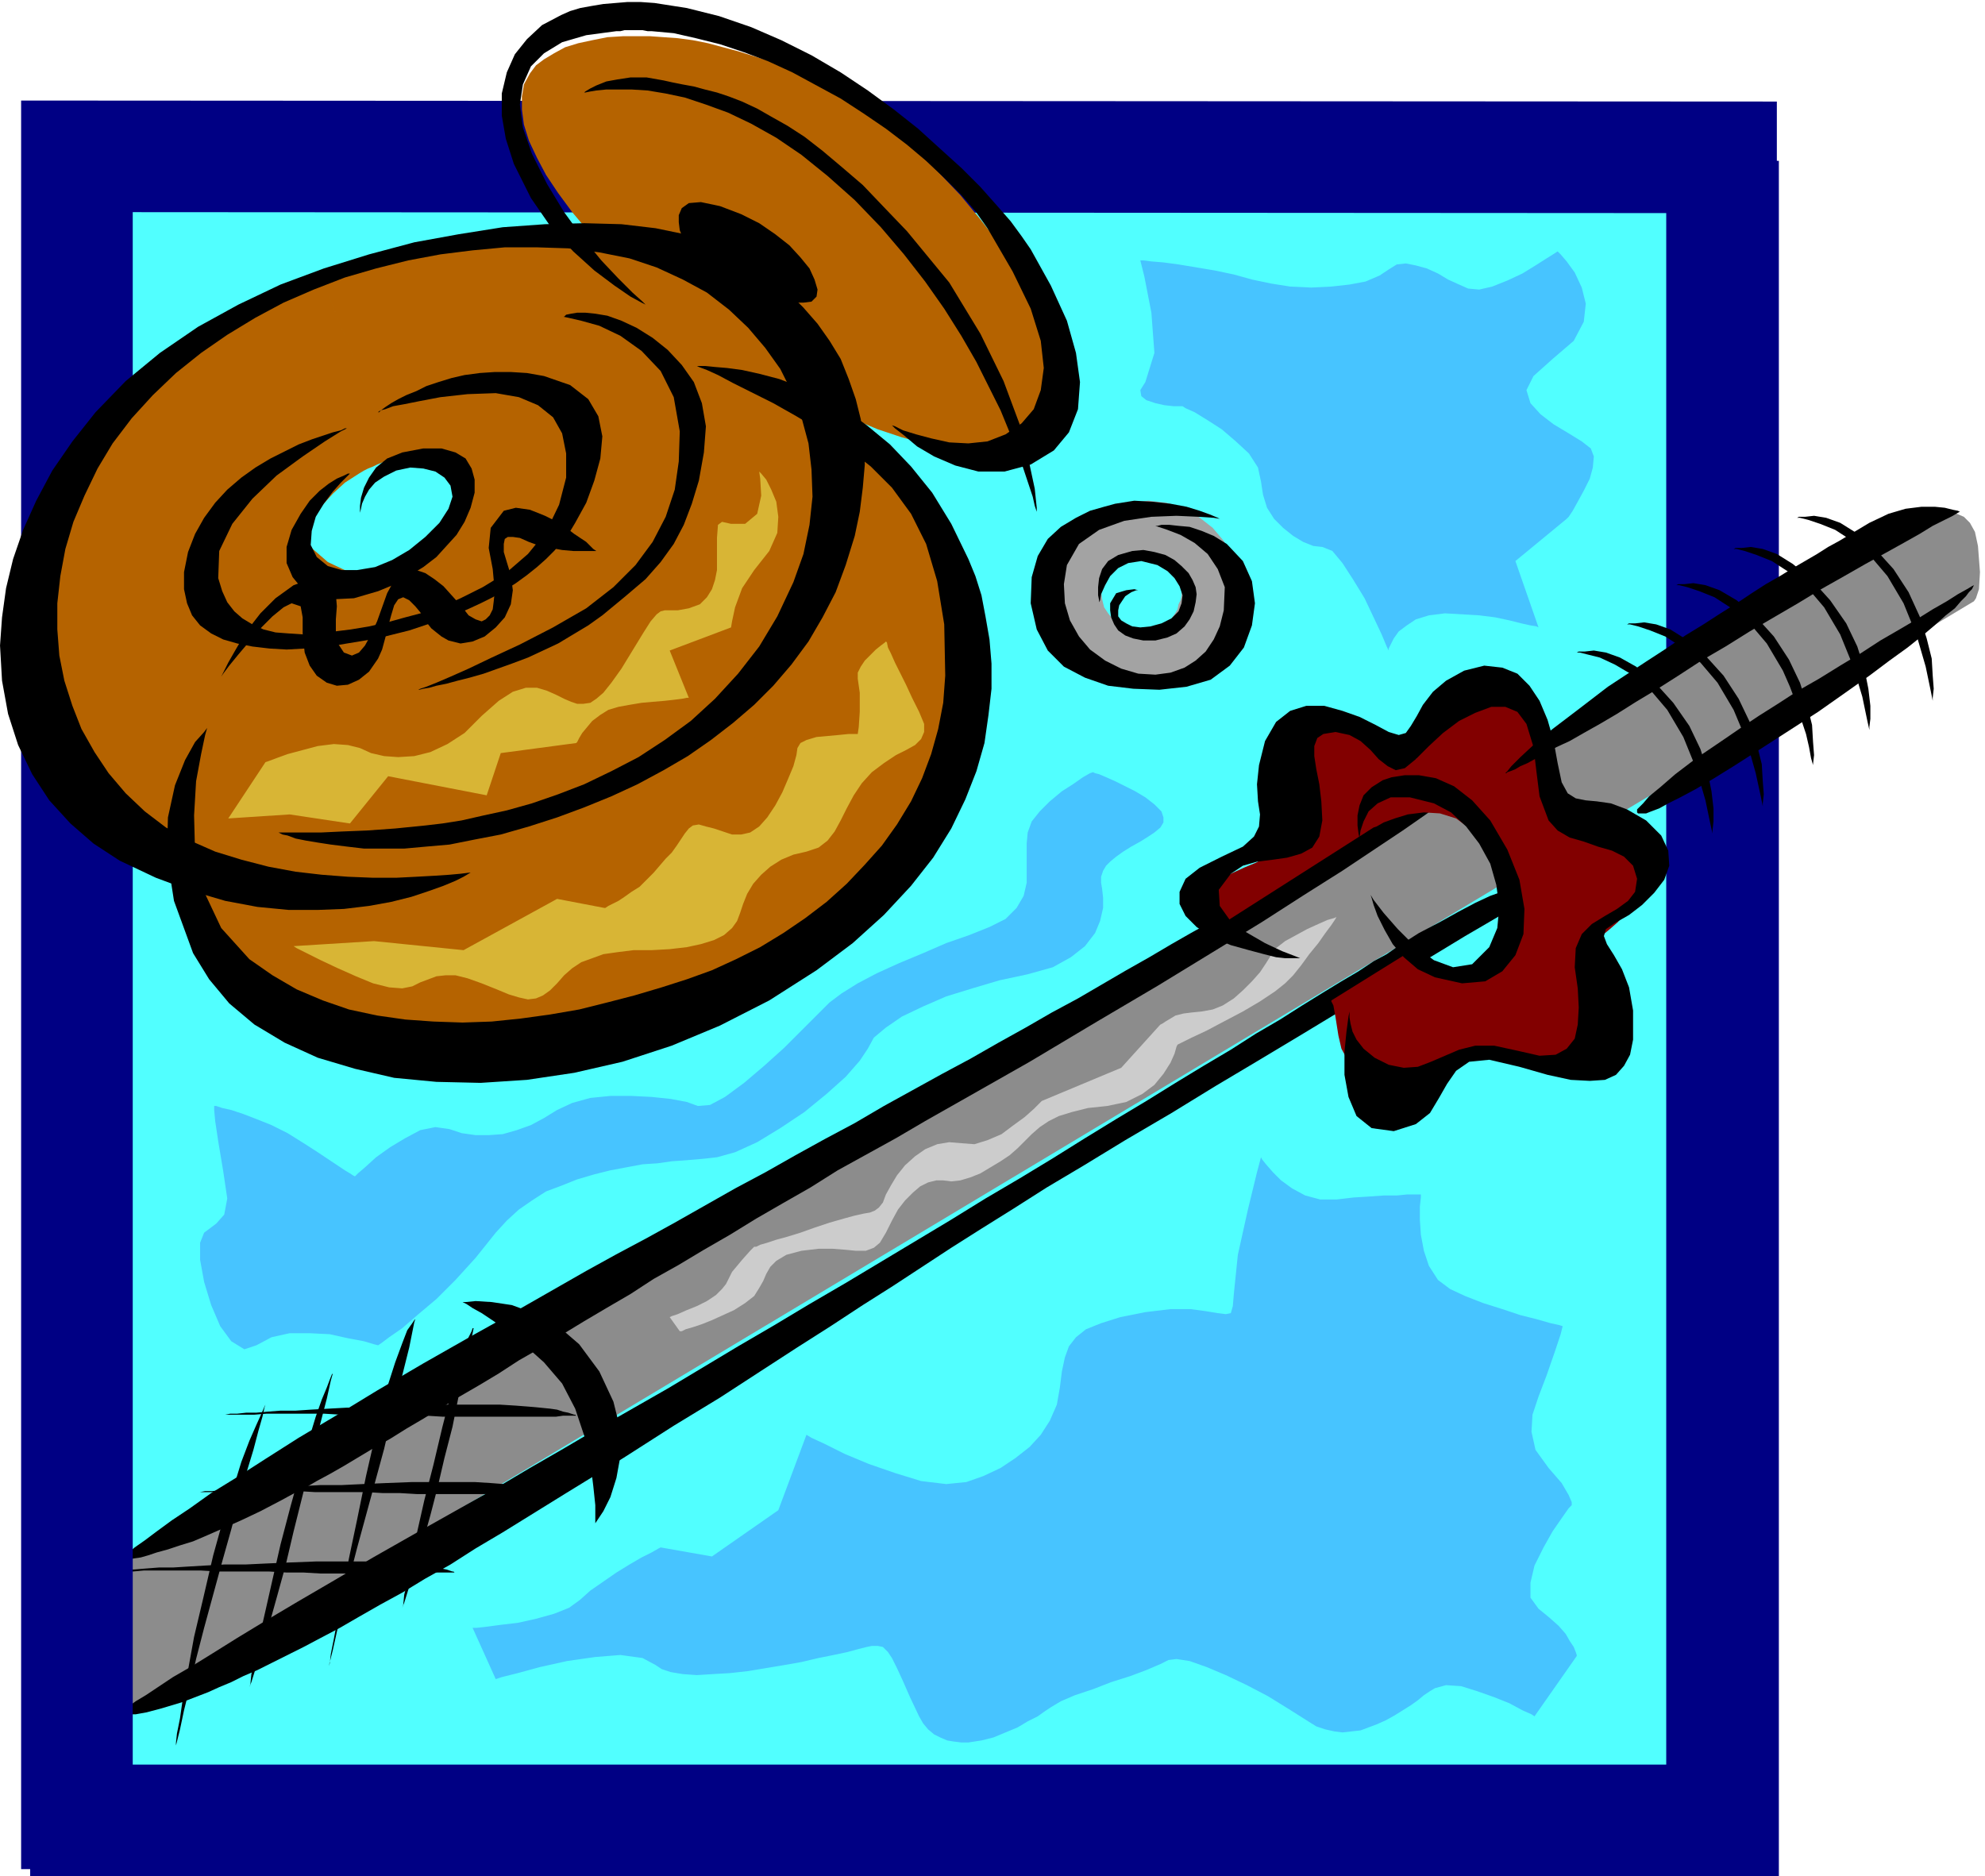 <svg xmlns="http://www.w3.org/2000/svg" fill-rule="evenodd" height="1.866in" preserveAspectRatio="none" stroke-linecap="round" viewBox="0 0 1974 1866" width="1.974in"><style>.pen1{stroke:none}.brush3{fill:#000084}.brush8{fill:#000}.brush9{fill:#b56300}</style><path class="pen1" style="fill:#51ffff" d="M101 170 79 1803l1620 7 14-1640H101z"/><path class="pen1 brush3" d="M1769 160v1706H30v-111h1627V160h112z"/><path class="pen1" style="fill:#8c8c8c" d="M1930 511 96 1563l9 149L1963 598l2-3 3-9 1-17-2-26-3-14-5-9-6-6-7-3-6-1h-5l-4 1h-1z"/><path class="pen1" style="fill:#ccc" d="m1329 912-2 1-7 2-9 4-11 5-11 6-11 6-9 7-5 7-5 8-6 9-8 9-9 9-9 8-11 7-10 4-11 2-10 1-8 1-8 2-5 3-5 3-3 2-2 1-1 1-38 42-79 33-2 2-6 6-9 8-11 8-12 9-14 6-13 4-13-1-12-1-12 2-12 5-10 7-10 9-8 10-6 10-5 9-3 8-4 5-4 3-5 2-6 1-9 2-11 3-14 4-15 5-14 5-13 4-11 3-9 3-7 2-4 2h-2l-4 4-8 9-10 12-6 12-4 5-6 6-9 6-10 5-10 4-9 4-6 2-2 1 10 14h2l4-2 7-2 9-3 10-4 11-5 11-5 11-7 9-7 5-8 4-7 3-7 4-7 6-6 10-6 15-4 17-2h14l13 1 10 1h10l8-3 6-5 6-10 6-12 6-11 7-9 8-8 7-6 8-4 8-2h7l8 1 9-1 10-3 10-4 10-6 10-6 9-6 8-7 7-7 7-7 8-7 9-6 10-5 13-4 16-4 19-2 19-4 16-8 12-9 9-11 7-11 4-9 2-7 1-2 4-2 10-5 15-7 17-9 19-10 17-10 15-10 10-8 8-8 8-10 8-11 9-11 7-10 6-8 4-6 1-2z"/><path class="pen1" d="m1254 1151 1 2 4 5 7 8 8 8 11 8 13 7 15 4h16l17-2 16-1 14-1h13l10-1h14v3l-1 9v13l1 15 3 16 5 15 9 14 12 9 15 7 18 7 19 6 18 6 16 4 14 4 9 2 3 1-2 8-6 18-8 23-8 21-6 18-1 17 4 18 13 18 13 15 7 12 3 7v3l-3 3-7 10-9 13-9 16-9 18-4 17v15l8 11 11 9 9 8 7 8 4 7 4 6 2 5 1 3v1l-42 60-3-2-9-4-13-7-15-6-17-6-16-5-15-1-11 3-5 3-6 4-6 5-7 5-8 5-8 5-9 5-9 4-8 3-8 3-9 1-9 1-8-1-9-2-9-3-8-5-19-12-21-13-21-11-21-10-19-8-17-6-13-2-8 1-8 4-14 6-16 6-19 6-18 7-18 6-14 6-10 6-6 4-7 5-10 5-10 6-12 5-12 5-12 3-13 2h-7l-8-1-6-1-7-3-6-3-6-5-5-6-4-7-9-19-7-16-6-13-5-10-4-6-5-5-5-1h-6l-5 1-8 2-11 3-14 3-15 3-17 4-17 3-18 3-18 3-18 2-17 1-16 1-14-1-12-2-9-3-6-4-13-7-22-3-25 2-28 4-27 6-22 6-16 4-6 2-23-51h4l9-1 15-2 17-2 18-4 18-5 15-6 11-8 10-9 13-9 13-9 13-8 12-7 10-5 7-4 2-1 51 9 66-46 28-75 5 3 13 6 20 10 24 10 26 9 26 8 25 3 20-2 17-6 17-8 15-10 14-11 11-12 9-14 7-16 3-17 2-16 3-14 4-11 7-9 10-8 15-6 19-6 25-5 25-3h20l15 2 12 2 8 1 5-1 2-7 1-12 4-39 10-45 9-37 4-15zm295-901-3 2-8 5-11 7-13 8-15 7-15 6-13 3-11-1-9-4-11-5-10-6-11-5-11-3-10-2-9 1-8 5-9 6-14 6-16 3-18 2-20 1-21-1-19-3-19-4-18-5-19-4-18-3-18-3-15-2-12-1-8-1h-3l4 16 7 36 3 40-9 29-5 8 1 6 5 4 9 3 9 2 9 1h9l3 2 9 4 13 8 14 9 14 12 13 12 9 14 3 14 2 13 4 13 7 11 9 9 10 8 10 6 10 4 9 1 10 4 10 12 11 17 11 18 9 19 8 17 5 12 2 4v-2l2-4 3-6 5-7 8-6 9-6 13-4 16-2 17 1 17 1 16 2 14 3 12 3 9 2 6 1 2 1-23-66 51-42 2-2 4-6 5-9 6-11 6-12 3-11 1-11-3-8-9-7-13-8-15-9-13-10-10-11-4-13 7-14 19-17 21-18 10-19 2-18-4-16-7-15-8-11-6-7-3-3zm-462 518 2 1 4 1 7 3 9 4 10 5 10 5 10 6 9 7 7 7 2 6v5l-3 5-6 5-6 4-8 5-9 5-8 5-7 5-6 5-4 4-3 5-2 6v6l1 6 1 9v10l-3 13-5 12-10 13-14 11-18 10-25 7-28 6-27 8-26 8-23 10-21 10-16 11-12 10-6 11-8 12-14 16-19 17-22 18-24 16-23 14-22 10-18 5-9 1-10 1-12 1-14 1-14 2-15 1-16 3-16 3-16 4-17 5-15 6-16 6-14 9-13 9-12 11-11 12-20 25-20 22-19 19-19 16-15 13-13 9-8 6-3 2-4-1-10-3-16-3-18-4-20-1h-20l-18 4-15 8-12 4-13-8-11-15-9-21-7-23-4-22v-17l4-10 12-9 8-9 3-16-4-27-5-30-3-20-1-11v-4h2l6 2 9 2 12 4 13 5 15 6 16 8 16 10 14 9 12 8 9 6 6 4 5 3 3 2 2 1 3-3 7-6 11-10 14-10 15-9 15-8 15-3 14 2 12 4 14 2h13l14-1 14-4 14-5 13-7 13-8 15-7 18-5 20-2h21l20 1 19 2 16 3 11 4 12-1 15-8 19-14 20-17 20-18 18-18 16-16 11-11 12-9 16-10 19-10 22-10 24-10 23-10 23-8 20-8 16-8 11-11 7-12 3-13v-39l1-11 4-11 8-10 10-10 12-10 11-7 10-7 7-4 3-1z" style="fill:#47c4ff"/><path class="pen1" style="fill:#a3a3a3" d="m1171 606-3 5-3 4-4 4-5 3-4 2-6 2-5 2h-6l-8-1-8-2-6-4-6-5-5-6-4-6-2-8-1-8 1-8 2-8 4-6 5-6 6-5 6-4 8-2 8-1 8 1 8 2 6 4 6 5 5 6 4 6 2 8 1 8v4l-1 5-2 4-1 5 54 20 3-9 2-9 1-9 1-10-2-18-5-17-8-16-11-13-14-11-15-9-17-5-18-2-18 2-17 5-16 9-13 11-11 13-9 16-5 17-2 18 2 18 5 17 9 16 11 13 13 11 16 9 17 5 18 2 14-1 13-3 12-5 11-6 10-8 9-9 8-10 6-12-54-20z"/><path class="pen1 brush8" d="m1476 767-1 1-5 4-7 5-11 9-15 10-19 14-23 16-27 18-33 22-38 24-42 27-49 30-54 33-61 36-67 40-74 42-30 17-29 17-29 16-29 16-27 17-28 16-26 15-26 16-26 15-25 15-25 14-23 15-24 14-22 13-23 14-21 13-21 12-20 13-20 12-19 11-18 11-18 11-17 10-16 10-16 9-15 9-15 9-14 8-13 7-12 7-12 6-11 6-21 11-19 9-18 8-16 7-14 6-13 4-12 4-11 3-9 3-7 2-7 1-5 1-4 1h-5l1-1 3-2 4-4 7-6 10-7 12-9 15-11 18-12 21-15 26-16 28-18 33-21 37-22 41-25 46-27 51-29 27-15 28-16 28-16 28-16 29-16 30-16 29-16 30-17 30-17 30-16 30-17 29-16 30-16 29-17 29-16 29-16 28-15 28-16 27-15 26-15 26-14 24-14 24-14 23-13 22-13 21-12 20-11 18-11 17-10 16-10 14-9 13-8 23-15 22-13 20-12 19-10 17-10 16-8 14-7 13-6 11-5 10-5 8-3 7-3 5-2 4-1 2-1h1zm78 106-2 1-7 4-10 6-14 9-18 11-22 13-24 14-28 17-30 18-34 20-36 22-38 23-40 24-42 25-44 27-46 27-41 25-37 22-33 21-32 20-30 19-29 19-29 19-30 19-32 21-33 21-37 24-40 26-46 28-50 32-57 35-63 39-27 16-25 16-25 14-23 14-22 12-21 12-19 11-19 10-17 9-16 8-16 8-14 7-14 6-12 6-12 5-11 5-26 10-20 6-15 4-11 2h-8l-5-1-2-1h-1l1-1 3-2 5-3 7-5 10-6 12-8 15-10 19-11 21-13 24-15 28-17 32-19 36-21 39-23 44-25 48-27 32-18 32-19 33-19 34-20 35-20 35-20 35-21 35-21 36-21 35-21 36-21 35-21 35-21 35-21 34-21 34-20 33-20 32-20 31-19 30-18 29-18 28-17 27-16 25-16 24-14 22-14 21-13 18-11 17-10 15-10 13-7 10-7 22-14 21-11 18-10 17-9 15-7 14-5 12-4 10-4 9-2 7-2 7-1h13z"/><path class="pen1 brush8" d="M459 1295h4l10-1 16 1 20 3 22 8 23 12 22 19 20 27 14 30 7 28v26l-4 22-6 19-7 14-6 9-2 3v-18l-2-19-3-24-6-26-9-27-13-25-18-21-19-17-17-14-14-10-12-8-9-5-6-4-4-2h-1zm-195 102-1 3-2 9-4 14-5 19-7 23-7 26-8 30-9 32-9 33-9 33-8 31-6 27-6 24-4 19-3 12-1 4v-3l1-9 3-15 3-21 5-27 6-33 9-38 10-43 10-36 10-31 8-26 8-21 7-16 5-11 3-7 1-2zm67-31-2 7-4 18-7 27-8 33-9 36-9 36-8 34-8 29-12 43-9 28-5 16-2 5 1-3 1-10 4-16 4-21 6-26 7-31 8-35 10-38 10-36 8-30 7-23 6-17 5-12 3-8 2-5 1-1zm82-54-1 3-2 10-3 15-5 20-6 24-7 27-7 30-9 33-9 33-9 33-8 31-6 28-6 24-4 18-3 12-1 4 1-3 1-9 3-15 4-21 5-27 6-32 8-38 9-44 11-48 9-37 9-28 7-19 5-13 5-7 2-3 1-1z"/><path class="pen1 brush8" d="M548 1485h-20l-9 1H415l-17-1h-17l-17-1h-51l-17-1h-57l-11 1h-36 7l5-1h7l9-1h9l12-1 13-1h14l16-1 17-1 18-1h21l21-1 23-1 26-1h62l16 1 13 1 11 1 10 1 7 1 6 2 5 1 3 1 3 1h1l1 1zm25-77h-13l-7 1H440l-16-1h-17l-17-1h-51l-17-1h-57l-12 1h-36 7l5-1h7l9-1h10l11-1 13-1h15l15-1 18-1 18-1h21l21-1 23-1 26-1h61l16 1 13 1 11 1 10 1 7 1 6 2 5 1 3 1 3 1h1l1 1zm-121 156h-20l-9 1H319l-17-1h-17l-17-1h-51l-17-1h-57l-11 1H96h7l5-1h7l9-1h9l12-1 13-1h14l16-1 17-1 18-1h21l21-1 23-1 26-1h62l16 1 13 1 11 1 10 1 7 1 6 2 5 1 3 1 3 1h1l1 1z"/><path class="pen1 brush8" d="m471 1321-1 5-3 15-5 21-6 27-6 30-8 31-7 30-7 27-12 43-9 28-5 16-2 5 1-3 1-10 4-16 4-21 5-26 7-31 9-35 9-38 9-35 8-25 5-18 4-11 3-6 1-3h1z"/><path class="pen1 brush3" d="m1767 212-1635-1v1648H21V100l1746 1v111z"/><path class="pen1 brush9" d="m718 345 27 17 26 16 26 15 26 13 26 11 24 10 24 8 22 6 22 5 19 2 19 1 16-1 15-3 13-5 10-7 8-9 6-11 3-14v-15l-1-17-5-19-6-20-9-22-10-22-13-22-15-23-17-22-19-23-21-22-22-21-24-20-26-19-16-10-16-10-16-9-16-8-16-7-16-7-16-5-16-5-15-4-15-4-15-3-15-2-14-1-14-1h-26l-16 1-15 3-14 3-13 4-11 6-10 6-8 6-6 8-6 11-2 12v13l2 15 5 16 8 17 9 17 12 18 14 19 16 19 18 20 20 19 21 19 24 20 24 19 26 18zM293 520l-21 19-19 19-18 20-16 21-14 21-13 22-11 22-9 23-8 22-5 23-4 23-2 23 1 23 2 23 5 23 7 22 13 30 17 27 20 25 24 23 26 20 29 18 31 14 33 12 35 9 37 7 38 3h40l40-3 40-7 41-10 41-13 40-16 38-19 35-21 33-24 30-25 27-27 24-28 22-30 18-30 14-31 11-32 7-32 3-32v-32l-5-32-9-31-13-30-17-27-20-25-24-23-26-20-29-17-31-15-33-12-35-9-37-6-38-3h-40l-40 3-40 6-41 10-41 13 3 3 7 8 7 13 7 16 1 20-6 21-15 22-29 23-33 16-29 4-24-5-19-9-15-13-10-13-6-9-2-4z"/><path class="pen1 brush9" d="m832 426-13-30-17-27-20-25-23-23-27-20-28-17-32-15-33-12-35-9-37-6-38-3h-39l-40 3-41 6-41 10-41 13-2 1-2 1-2 1-2 1 74 182 10-2h20l8 1 8 3 7 4 6 5 4 6 4 10v11l-2 11-5 12-8 12-10 11-12 11-14 9-15 7-16 6-15 3h-14l-12-1-11-4-9-6-7-8-4-10-1-11 3-11 5-12 8-12 10-11 12-11 14-9 5-3 4-2 5-2 4-2 5-2 4-1 5-1 4-1-74-182-32 13-31 15-29 17-27 18-26 19-24 20-22 22-20 22-18 24-16 24-14 25-12 25-9 25-7 26-5 26-2 26v23l3 24 5 23 7 22 13 30 17 27 20 25 23 22 27 21 28 17 32 15 33 11 35 10 37 6 38 3h39l40-3 41-7 41-10 41-13 40-16 38-19 35-21 33-24 30-25 27-27 24-28 21-29 18-31 14-31 11-31 7-33 4-32-1-32-5-32-9-31z"/><path class="pen1" style="fill:#820000" d="m1217 918-1-1-4-4-3-5-3-7-2-8 2-8 6-8 12-8 13-6 12-5 9-5 8-4 6-5 5-7 2-10 1-13v-16l-1-17 1-17 2-15 5-14 9-10 12-5h18l19 4 17 5 14 6 12 5 9 6 6 5 4 3 1 1 1-4 5-10 6-14 10-16 11-14 14-11 16-6 18 3 17 9 12 10 8 12 6 14 4 14 4 14 4 15 5 14 7 13 10 9 11 8 13 6 12 5 12 7 11 7 8 9 4 11-1 12-4 13-7 11-8 11-8 10-8 7-6 5-3 6v10l2 14 3 16 2 17 2 17-1 16-5 14-5 10-4 6-3 3h-5l-6-1-11-2-16-3-23-2-24-1-20 1-16 2-13 4-12 5-10 6-10 7-9 9-11 6h-12l-12-4-12-7-11-10-9-12-7-13-3-13-3-19-2-11-2-4v-1l82-51 1 2 4 5 6 6 8 6 10 5 12 2 13-3 16-8 14-13 8-15 3-18-1-18-5-19-8-18-11-18-13-15-15-11-16-5-16-1-16 2-13 4-11 4-7 4-3 1-149 95z"/><path class="pen1 brush8" d="m1293 953-5-2-13-5-17-8-19-11-16-12-10-14-1-16 12-16 12-8 14-4 16-2 14-2 14-4 11-6 7-11 3-16-1-19-2-17-3-15-2-13v-10l3-8 6-4 12-2 14 3 11 6 10 9 8 9 9 7 8 4 9-2 11-9 13-13 14-13 16-12 16-8 16-6h14l12 5 9 12 7 23 3 25 3 24 9 24 9 10 12 7 14 4 14 5 14 4 12 6 9 9 4 13-2 13-7 9-11 8-12 7-13 8-10 10-6 14-1 19 3 21 1 19-1 17-3 14-8 10-11 6-16 1-22-5-23-5h-19l-16 4-14 6-14 6-13 5-14 1-15-3-14-7-11-9-7-9-4-8-2-8-1-6v-6l-1 5-2 15-2 20v23l4 22 8 19 15 12 22 3 22-7 14-11 9-15 8-14 9-13 13-9 20-2 30 7 28 8 23 5 19 1 15-1 11-5 8-9 6-11 3-15v-29l-4-23-7-18-8-14-7-11-3-8 2-7 9-6 14-8 13-10 12-12 10-13 5-14-1-15-7-15-15-15-19-11-16-6-14-2-11-1-10-2-8-5-6-11-4-19-4-22-6-21-8-19-10-15-12-12-15-6-18-2-20 5-18 10-13 11-10 13-6 11-6 10-5 7-7 2-10-3-13-7-16-8-17-6-18-5h-18l-16 5-14 11-11 19-6 24-2 19 1 17 2 13-1 12-5 10-11 10-21 10-22 11-14 11-6 13v12l6 12 11 11 15 10 19 8 18 5 15 4 12 3 9 1h15z"/><path class="pen1 brush8" d="M1352 836v-3l1-7 3-9 5-10 9-8 13-6h19l24 6 17 9 15 14 13 17 11 20 6 21 3 22-2 21-8 19-17 17-19 3-19-7-19-14-17-17-14-16-10-13-3-5 1 3 2 7 4 11 7 14 8 14 11 13 14 12 17 8 27 6 23-2 17-10 13-16 8-21 1-25-5-29-12-30-17-29-18-20-18-14-18-8-17-3h-14l-13 2-9 3-11 7-8 8-4 10-2 10v10l1 8 1 5v2zM206 724l-2 7-4 19-5 27-2 34 1 38 9 38 17 36 28 31 23 16 24 14 26 11 26 9 28 6 28 4 28 2 29 1 29-1 29-3 29-4 29-5 28-7 27-7 27-8 25-8 25-9 24-11 24-12 23-14 22-15 21-16 20-18 18-19 17-19 15-21 14-23 11-23 9-24 7-25 5-26 2-27-1-51-7-43-11-37-15-30-19-26-21-21-24-19-25-16-25-15-23-13-22-11-18-9-15-8-11-5-8-3-2-1h8l10 1 12 1 15 2 18 4 19 5 21 8 21 10 23 12 22 16 23 19 21 22 21 26 19 31 17 35 7 17 6 19 4 21 4 23 2 24v25l-3 26-4 28-8 28-11 28-14 29-18 29-22 28-27 29-31 28-36 27-47 30-49 25-48 20-49 16-48 11-47 7-46 3-44-1-42-4-39-9-37-11-33-15-30-18-25-21-20-24-16-26-19-52-7-45 1-38 7-32 10-25 10-18 9-10 3-4zm1007-208-6-1-15-1-22-1-25 1-27 4-25 9-20 14-12 21-3 19 1 19 5 17 9 16 11 13 15 11 16 8 17 5 17 1 15-2 14-5 11-7 10-9 8-12 6-13 4-16 1-23-7-18-10-15-13-11-14-8-13-5-9-3-3-1h2l4-1h8l9 1 11 1 12 4 12 5 13 8 16 17 9 20 3 22-3 22-8 22-14 18-19 14-24 7-27 3-26-1-25-3-23-8-21-11-16-16-11-21-6-26 1-26 6-21 10-17 13-12 15-9 14-7 14-4 11-3 19-3 18 1 18 2 16 3 13 4 11 4 7 3 2 1z"/><path class="pen1 brush8" d="m1093 599 1-2 1-6 4-9 5-9 8-8 10-5 13-2 16 4 10 6 7 7 5 8 3 9-1 8-3 8-7 7-10 5-11 3-10 1-8-1-6-3-5-3-3-4v-6l1-5 6-9 6-4 5-2h2l-4-1-8 1-10 3-6 10v7l1 7 3 7 4 6 7 5 8 3 10 2h12l12-3 9-4 8-7 5-7 4-8 2-9 1-8-1-7-3-7-4-7-7-7-7-6-9-5-11-3-11-2-11 1-14 4-10 6-6 8-3 9-1 9v8l1 5v2zM560 315l5 1 13 3 18 5 21 10 21 15 19 20 13 26 6 34-1 30-4 28-9 27-13 25-17 23-22 22-27 21-33 19-33 17-28 13-23 11-18 8-14 6-10 4-6 2-2 1h1l4-1 6-1 7-2 10-2 11-3 12-3 14-4 14-5 14-5 16-6 15-7 15-7 15-9 15-9 14-10 23-19 20-17 15-17 13-18 10-19 8-21 7-23 5-28 2-26-4-23-8-21-12-17-14-15-15-12-16-10-15-7-14-5-12-2-10-1h-8l-6 1-5 1-2 2h-1zM358 511v-1l1-4 1-5 3-7 4-7 6-7 9-6 12-6 14-3 13 1 12 3 9 6 6 8 2 11-4 12-9 14-14 14-16 13-17 10-17 7-18 3h-15l-14-4-11-9-6-12 1-14 4-14 8-13 9-12 8-9 7-7 2-2h-2l-4 2-7 3-8 5-9 7-10 10-9 13-9 16-5 17v16l6 14 9 11 14 8 18 3 20-1 24-7 17-7 15-9 13-8 13-10 10-11 10-11 8-13 6-14 4-15v-13l-3-11-6-10-10-6-14-4h-18l-21 4-15 6-11 9-7 10-5 10-3 10-1 8v8z"/><path class="pen1 brush8" d="m593 548-3-2-7-7-12-8-13-10-16-8-15-6-14-2-12 3-13 17-2 20 4 21 2 22-1 10-1 8-3 6-4 4-4 2-6-2-7-4-7-9-9-10-9-10-9-7-9-6-9-3h-9l-7 4-7 8-6 11-5 14-5 14-6 13-6 11-6 7-7 3-8-3-6-9-2-11v-13l1-13-1-12-3-10-7-5-12-1-20 7-18 13-15 15-14 18-10 17-8 14-5 10-2 4 2-3 6-8 9-11 11-13 12-14 11-11 11-9 8-4 9 3 2 11v16l2 19 5 13 7 10 10 7 10 3 11-1 11-5 10-8 9-13 4-9 3-11 3-12 3-11 3-10 4-6 5-2 6 3 6 6 5 6 4 6 3 5 4 5 5 4 5 4 7 4 12 3 12-2 12-5 11-9 9-10 6-13 2-14-2-15-4-13-3-10v-8l1-5 3-2h5l7 1 9 4 11 4 11 2 11 2 11 1h23z"/><path class="pen1 brush8" d="m422 609 5-1 13-5 18-8 22-11 23-14 22-19 18-22 13-27 7-27v-24l-4-20-9-16-15-12-19-8-23-4-28 1-27 3-21 4-15 3-11 2-8 3-4 1-2 2h-1l1-1 2-1 4-3 6-4 7-4 8-4 10-4 10-5 12-4 13-4 13-3 15-2 15-1h16l16 1 17 3 26 9 18 14 10 17 4 20-2 22-6 22-8 22-11 20-6 10-7 9-8 9-8 8-9 8-10 8-11 8-11 7-12 7-12 6-13 6-14 6-14 5-15 5-15 5-16 4-16 4-18 3-18 3-18 3-18 1-18 1-17-1-17-2-15-3-14-4-12-6-11-8-8-10-5-12-3-14v-17l4-20 7-18 9-16 11-15 12-13 14-12 14-10 15-9 14-7 14-7 13-5 12-4 9-3 8-2 4-2h2l-6 3-16 10-22 15-26 19-24 23-20 25-13 27-1 27 4 13 5 11 7 9 8 7 10 6 11 5 12 3 13 1 15 1 15-1 16-2 16-2 18-3 18-4 18-5 19-5zM581 92h1l5-1 6-1 10-1h25l16 1 18 3 19 4 21 7 22 8 23 11 25 14 25 17 26 21 27 24 26 27 23 27 21 27 19 27 17 27 15 26 12 24 12 24 9 22 8 19 6 18 5 15 4 12 2 9 2 6v2-6l-2-19-6-28-9-36-16-43-23-47-31-51-42-51-23-24-21-22-21-18-19-16-18-14-17-11-16-9-14-8-15-7-13-5-12-4-12-3-11-3-11-2-10-2-9-2-17-3h-16l-13 2-11 2-10 4-6 3-5 3-1 1z"/><path class="pen1 brush8" d="m642 303-3-3-10-9-14-14-17-18-18-22-19-26-17-28-15-30-9-26-3-23 3-20 8-18 13-13 18-11 24-7 30-4h4l4-1h18l5 1h4l22 2 22 5 24 6 24 8 24 9 24 11 24 13 24 13 23 15 22 15 21 16 19 16 18 17 17 17 14 16 12 17 25 43 18 37 10 32 3 27-3 22-7 19-12 14-16 11-18 7-19 2-19-1-18-4-15-4-13-4-8-4-3-1 3 3 9 7 13 11 17 10 21 9 23 6h26l26-7 23-14 15-18 9-23 2-27-4-29-9-32-16-35-20-36-9-13-11-15-14-16-16-18-19-19-21-19-22-20-24-19-26-19-27-18-29-17-30-15-30-13-32-11-32-8-32-5-14-1h-13l-12 1-12 1-12 2-11 2-10 3-9 4-19 10-15 14-12 15-8 18-5 21v22l4 23 8 25 17 34 20 29 22 24 21 19 20 15 16 11 11 6 4 2z"/><path class="pen1 brush8" d="m679 236-1-2-2-5-1-8v-7l3-7 7-5 12-1 19 4 21 8 18 9 16 11 14 11 11 12 9 11 5 11 3 10-1 7-5 5-8 1h-9l-9-1-9-1-6-1-2-1-85-61zm889 413h3l8 2 12 3 15 7 17 10 18 15 17 20 16 27 13 32 9 31 5 24 2 9v-3l1-9v-13l-2-17-4-20-7-22-11-23-16-23-19-21-18-15-16-9-14-5-12-2-9 1h-6l-2 1zm50-28h3l8 2 12 4 15 6 17 11 18 15 17 20 16 27 13 31 9 32 5 23 2 10v-3l1-9-1-13-1-17-5-20-7-22-11-23-15-23-19-21-18-15-16-10-14-5-12-2-9 1h-6l-2 1zm49-39h3l8 2 12 4 15 6 17 11 18 15 17 20 16 27 7 16 6 16 5 16 5 15 3 13 2 11 2 7v2-3l1-9-1-13-1-17-5-20-7-22-11-23-15-23-19-21-18-15-17-10-14-5-12-2-9 1h-6l-2 1zm57-36h3l8 2 12 4 15 6 17 11 18 15 17 20 16 27 13 32 9 30 5 24 2 9v-3l1-8v-13l-2-17-4-20-7-22-11-23-16-23-19-21-18-15-16-10-14-5-12-2-9 1h-6l-2 1zm63-31h3l8 2 12 4 15 6 17 11 18 15 17 20 16 27 13 32 9 31 5 24 2 10v-3l1-9-1-13-1-17-5-20-7-22-11-24-15-23-19-21-18-15-16-10-14-5-12-2-9 1h-6l-2 1z"/><path class="pen1 brush8" d="m1949 509-2 1-5 3-8 4-12 6-13 8-16 9-18 10-20 11-21 12-23 13-23 14-24 14-24 14-24 15-24 14-23 15-22 14-20 12-19 12-17 10-16 9-14 8-13 6-11 6-9 5-9 5-7 3-5 3-5 2-3 1-1 1h-1l2-2 4-5 9-9 14-13 18-15 25-19 30-23 38-25 20-13 19-13 18-11 17-11 16-10 15-10 14-9 14-8 13-8 12-7 12-7 11-7 11-6 10-6 10-6 10-6 19-9 17-5 16-2h13l10 1 8 2 5 1 2 1zm14 73-2 1-5 3-9 5-11 7-14 8-16 10-17 10-19 11-20 13-20 12-21 13-21 12-20 13-19 12-18 12-16 11-28 19-21 16-15 13-11 9-6 7-4 4-2 2v3l1 1h8l5-2 8-3 9-5 12-6 15-8 17-10 21-13 25-16 28-18 31-20 27-19 24-17 20-15 18-13 15-12 13-11 10-9 9-7 6-7 5-5 3-4 3-3 1-2 1-2z"/><path class="pen1" d="m881 638-1 1-4 3-5 4-5 5-6 6-4 6-3 6v6l2 14v19l-1 15-1 7h-9l-10 1-11 1-11 1-10 3-6 3-3 5-1 7-3 11-5 12-6 14-7 13-8 12-8 9-9 6-9 2h-9l-9-3-9-3-8-2-7-2-6 1-4 3-4 5-4 6-4 6-5 7-6 6-6 7-6 7-7 7-7 7-8 5-7 5-6 4-6 3-4 2-3 2h-1l-47-9-93 51-89-9-80 5 3 2 10 5 14 7 17 8 18 8 17 7 16 4 13 1 10-2 8-4 8-3 8-3 9-1h10l12 3 14 5 15 6 12 5 10 3 9 2 8-1 7-3 7-5 7-7 7-8 8-7 9-6 11-4 11-4 14-2 16-2h18l18-1 17-2 14-3 13-4 10-5 8-7 5-7 3-8 3-9 4-10 6-10 8-9 9-8 11-7 12-5 13-3 12-4 9-7 7-9 6-11 6-12 7-13 8-12 10-11 12-9 12-8 10-5 9-5 6-6 3-7v-8l-5-12-7-14-6-13-6-12-5-10-4-9-3-6-1-5-1-1zM755 469l1 7 1 17-4 18-12 10h-14l-9-2-4 3-1 13v32l-2 10-3 9-5 8-7 7-11 4-11 2h-13l-4 1-4 3-6 7-7 11-11 18-11 18-10 14-8 10-7 6-6 4-7 1h-6l-6-2-7-3-8-4-9-4-10-3h-11l-13 4-14 9-17 15-17 17-17 11-17 8-16 4-16 1-14-1-13-3-11-5-12-3-14-1-16 2-15 4-15 4-11 4-8 3-3 1-37 56 61-4 60 9 38-47 98 19 14-42 75-10 1-1 2-4 3-5 5-6 5-6 8-6 8-5 10-3 11-2 12-2 11-1 12-1 9-1 8-1 5-1h2l-19-47 61-23 1-6 3-14 7-19 12-18 15-19 8-18 1-16-2-15-5-12-5-10-5-6-2-2z" style="fill:#d8b535"/><path class="pen1 brush8" d="M468 868h-2l-8 1-11 1-15 1-18 1-20 1h-23l-25-1-26-2-26-3-27-5-27-7-26-8-25-11-24-13-21-16-19-18-17-20-14-21-13-23-9-23-8-25-5-25-2-26v-26l3-27 5-27 8-27 11-26 13-27 15-25 19-25 21-23 23-22 25-20 26-18 28-17 28-15 30-13 31-12 31-9 32-8 32-6 32-4 32-3h32l31 1 31 4 30 6 27 9 26 12 24 13 22 17 19 18 17 20 15 21 12 24 9 24 7 26 3 26 1 27-3 28-6 29-10 28-16 34-18 30-21 27-23 25-24 22-26 19-26 17-27 14-27 13-26 10-26 9-25 7-23 5-22 5-19 3-17 2-30 3-28 2-25 1-21 1h-43 1l4 2 5 1 8 3 10 2 12 2 13 2 16 2 17 2h40l22-2 23-2 25-5 26-5 28-8 28-9 27-10 27-11 26-12 26-14 24-14 23-16 22-17 21-18 19-19 18-21 17-23 14-24 13-25 10-27 9-29 5-24 3-24 2-23-1-23-3-22-5-20-7-20-8-20-11-18-12-17-14-16-15-15-17-14-19-13-20-12-22-10-25-9-29-6-34-4-37-1-39 1-42 3-44 7-44 8-45 12-45 14-43 16-42 20-40 22-38 26-34 28-30 31-23 29-20 29-16 30-13 29-10 29-7 29-4 29-2 28 2 35 6 33 10 31 14 29 17 26 21 23 23 20 26 17 36 17 35 13 34 10 32 6 31 3h29l26-1 25-3 22-4 20-5 18-6 14-5 12-5 8-4 5-3 2-1z"/></svg>
